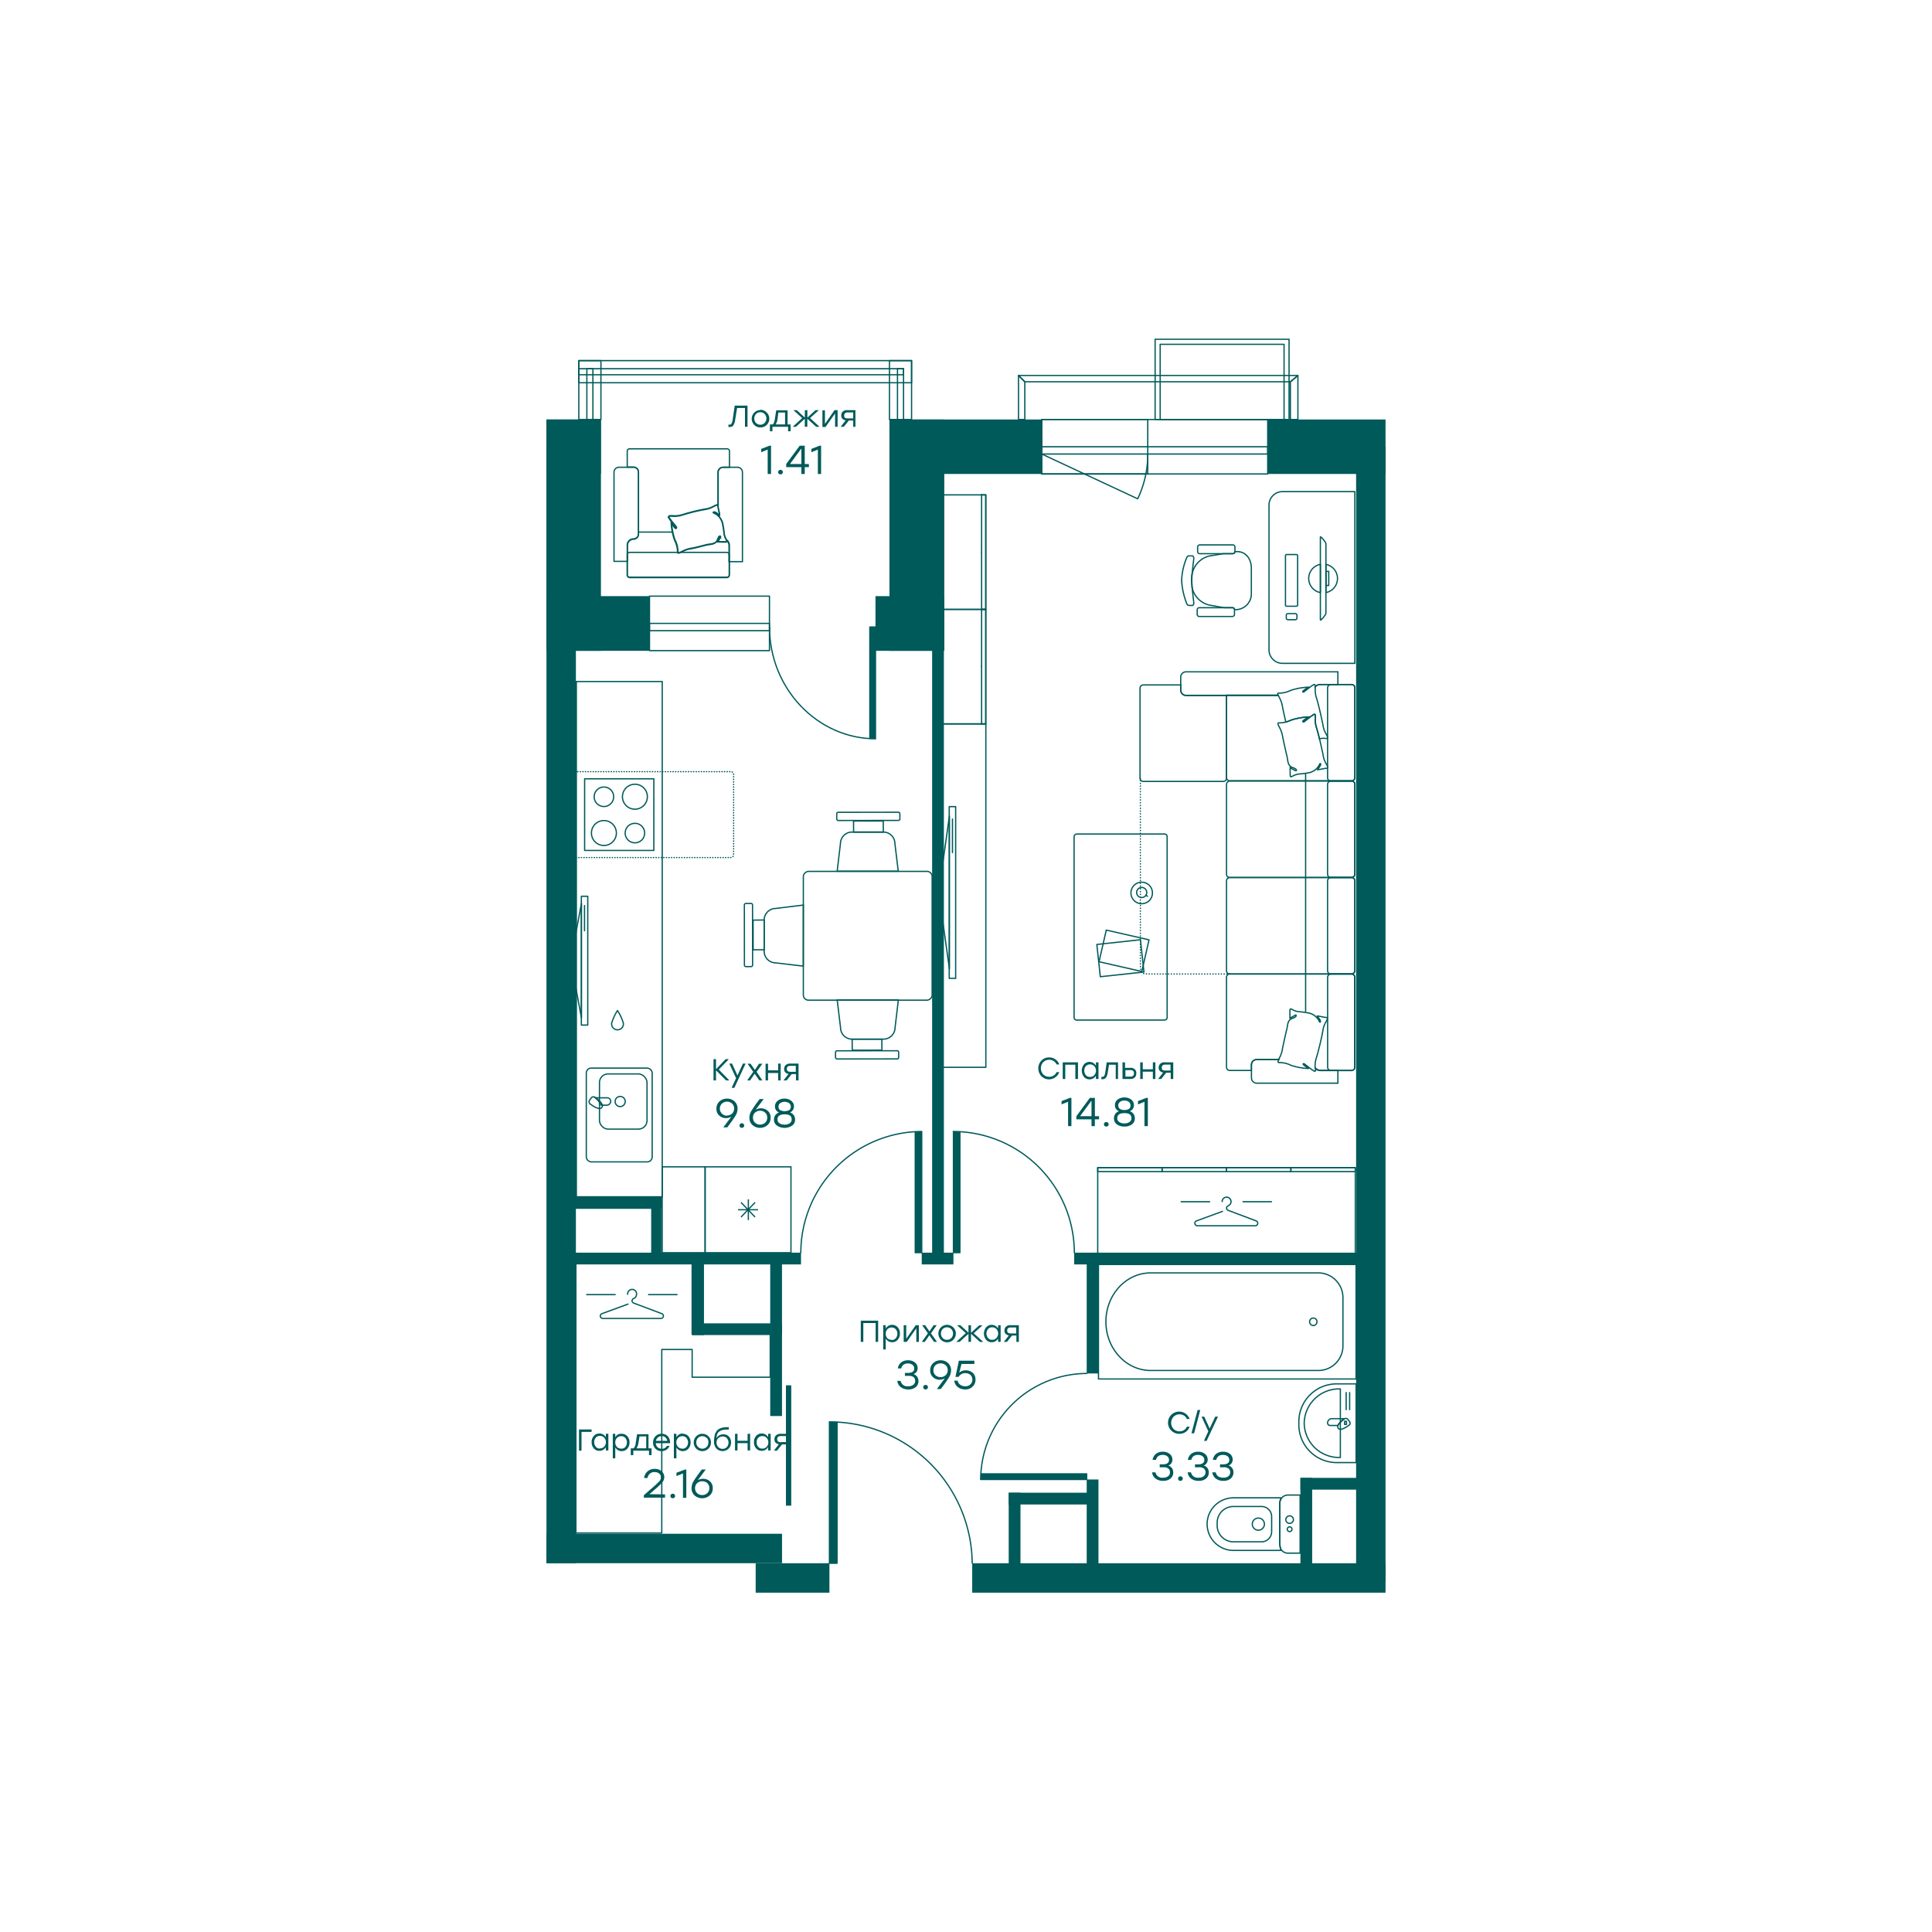 <svg id="Flats" xmlns="http://www.w3.org/2000/svg" viewBox="0 0 382.68 382.68"><defs><style>.cls-1,.cls-10,.cls-11,.cls-12,.cls-3,.cls-6,.cls-7,.cls-8,.cls-9{fill:none;}.cls-1,.cls-10,.cls-11,.cls-12,.cls-2,.cls-3,.cls-4,.cls-5,.cls-6,.cls-7,.cls-8,.cls-9{stroke:#005a5a;stroke-width:0.25px;}.cls-1,.cls-12,.cls-2,.cls-3,.cls-6,.cls-7{stroke-linecap:round;}.cls-1,.cls-2,.cls-3,.cls-4{stroke-linejoin:round;}.cls-13,.cls-2,.cls-4,.cls-5{fill:#005a5a;}.cls-11,.cls-3,.cls-9{fill-rule:evenodd;}.cls-12,.cls-5,.cls-6,.cls-7,.cls-8,.cls-9{stroke-miterlimit:10;}.cls-7{stroke-dasharray:0.05 0.5;}.cls-10,.cls-11{stroke-miterlimit:22.93;}.cls-12{stroke-dasharray:0.05 0.46;}</style></defs><title>q1_h0006_s3_f2+f3+f4+f5_n4</title><rect class="cls-1" x="228.8" y="67.2" width="26.53" height="15.89"/><rect class="cls-1" x="229.8" y="68.2" width="24.54" height="14.89"/><rect class="cls-1" x="114.65" y="71.43" width="65.91" height="4.38"/><rect class="cls-1" x="114.65" y="73.03" width="64.32" height="1.2"/><rect class="cls-1" x="176.18" y="71.43" width="4.38" height="11.66"/><rect class="cls-1" x="177.77" y="73.03" width="1.2" height="10.07"/><rect class="cls-1" x="114.65" y="71.43" width="4.38" height="11.66"/><rect class="cls-1" x="116.24" y="73.03" width="1.2" height="10.07"/><rect class="cls-1" x="128.65" y="118.08" width="23.76" height="10.79"/><rect class="cls-1" x="128.65" y="123.48" width="23.76" height="1.44"/><rect class="cls-1" x="206.35" y="83.09" width="44.75" height="10.79"/><rect class="cls-1" x="206.35" y="88.49" width="44.76" height="1.44"/><rect class="cls-1" x="206.35" y="83.09" width="20.99" height="10.79"/><rect class="cls-2" x="164.29" y="281.74" width="1.51" height="27.9"/><path class="cls-3" d="M192.57,309.64a28.27,28.27,0,0,0-28.28-28"/><rect class="cls-2" x="181.29" y="224.28" width="1.28" height="23.84"/><path class="cls-3" d="M158.62,248.12a24.06,24.06,0,0,1,23.95-24"/><rect class="cls-2" x="188.85" y="224.28" width="1.28" height="23.84"/><path class="cls-3" d="M212.8,248.12a24.06,24.06,0,0,0-24-24"/><rect class="cls-2" x="194.35" y="291.93" width="20.89" height="1.12"/><path class="cls-3" d="M215.25,272.05a21.09,21.09,0,0,0-21,21"/><rect class="cls-4" x="172.29" y="124.2" width="1.12" height="22.03"/><path class="cls-3" d="M152.42,124.2c0,12.22,9.53,22.13,21,22.13"/><polyline class="cls-1" points="255.59 75.62 257.08 74.37 257.08 83.09 255.59 83.09 255.59 75.62"/><polyline class="cls-1" points="201.74 74.37 201.74 83.09 202.99 83.09 202.99 75.62 201.74 74.37"/><polyline class="cls-1" points="257.08 74.37 201.74 74.37 202.99 75.62 255.59 75.62 257.08 74.37"/><rect class="cls-5" x="155.8" y="274.52" width="0.8" height="23.59"/><path class="cls-3" d="M227.35,89.93a20.61,20.61,0,0,1-2,8.87l-19-8.87"/><rect class="cls-1" x="217.58" y="250.46" width="51.02" height="22.68"/><path class="cls-3" d="M227.92,252.13h33.39A4.9,4.9,0,0,1,266,257.2v9.19a4.89,4.89,0,0,1-4.66,5.07H227.92c-4.88,0-8.87-4.35-8.87-9.66S223,252.13,227.92,252.13Z"/><path class="cls-3" d="M260.13,262.56a.75.75,0,0,0,.73-.76.73.73,0,1,0-1.46,0A.75.75,0,0,0,260.13,262.56Z"/><path class="cls-3" d="M257.52,296.13v11.51H255.1a1.6,1.6,0,0,1-1.6-1.6v-8.3a1.61,1.61,0,0,1,1.6-1.61Z"/><path class="cls-3" d="M253.72,296.68l-.23.87v8.32l.23,1.23h-9.41a5.23,5.23,0,0,1-5.21-5.21h0a5.22,5.22,0,0,1,5.21-5.21Z"/><path class="cls-3" d="M251.88,300.39v3a2,2,0,0,1-2,2h-5.58a3.22,3.22,0,0,1-3.21-3.2v-.58a3.22,3.22,0,0,1,3.21-3.21h5.58A2,2,0,0,1,251.88,300.39Z"/><path class="cls-3" d="M250.45,301.89a1.2,1.2,0,1,1-1.2-1.2A1.2,1.2,0,0,1,250.45,301.89Z"/><path class="cls-3" d="M256.19,301a.75.75,0,1,1-.75-.75A.74.74,0,0,1,256.19,301Z"/><path class="cls-3" d="M255.91,302.89a.47.47,0,1,1-.47-.46A.47.47,0,0,1,255.91,302.89Z"/><path class="cls-3" d="M268.61,274.11V289.7h-3.84a7.5,7.5,0,0,1-7.5-7.46v-.68a7.49,7.49,0,0,1,7.5-7.45Z"/><path class="cls-3" d="M265.49,275.11v13.58h-.21a6.89,6.89,0,0,1-6.95-6.79h0a6.9,6.9,0,0,1,6.95-6.79Z"/><line class="cls-1" x1="267.33" y1="275.83" x2="267.33" y2="279.21"/><line class="cls-1" x1="266.64" y1="275.83" x2="266.64" y2="279.21"/><path class="cls-3" d="M266.28,281a4,4,0,0,0-1.29,1.35h-1.54a.5.5,0,0,1-.49-.5h0a.86.86,0,0,1,.85-.85Z"/><path class="cls-3" d="M267,281.17l.31.41a.49.49,0,0,1-.05.68c-.4.28-1.73,1.26-2.19.64h0c-.47-.63.88-1.59,1.27-1.88A.49.49,0,0,1,267,281.17Z"/><rect class="cls-1" x="266.33" y="281.52" width="0.37" height="0.62"/><line class="cls-6" x1="243.58" y1="192.92" x2="243.55" y2="192.92"/><path class="cls-7" d="M243.05,192.92H228.2c-2.32,0-2.32,0-2.32-2.29v-36.2"/><line class="cls-6" x1="225.88" y1="154.18" x2="225.88" y2="154.16"/><rect class="cls-8" x="246.09" y="151.54" width="19.11" height="25.42" rx="0.64" transform="translate(91.4 419.9) rotate(-90)"/><rect class="cls-8" x="256.1" y="161.55" width="19.11" height="5.4" rx="0.64" transform="translate(101.41 429.91) rotate(-90)"/><line class="cls-8" x1="258.61" y1="173.81" x2="258.61" y2="154.69"/><path class="cls-8" d="M242.94,154.16V137.73H235a1.07,1.07,0,0,1-1.13-1v-1.06h-7.42a.64.64,0,0,0-.64.64v17.83a.64.64,0,0,0,.64.64H242.3A.64.64,0,0,0,242.94,154.16Z"/><path class="cls-8" d="M268.36,154.05V136.22a.64.64,0,0,0-.64-.64h-6.2a1.35,1.35,0,0,0-1,.44,2.68,2.68,0,0,1,0,.4,5,5,0,0,0,.26,1.88c.39,1.27,1,3.95,1.26,5.27a4.76,4.76,0,0,0,.61,1.79,2.73,2.73,0,0,1,.28.6c.08.22,0,.36-.23.32a3.36,3.36,0,0,0-1.35.06c-.2-.81-.41-1.59-.57-2.12a5,5,0,0,1-.26-1.88,3.66,3.66,0,0,0,0-.66c0-.17-.13-.25-.31-.14s-.38.23-.56.37c-.34.25-.65.52-1,.77l-.32.26c-.21.14-.55,0,.22-.49.07,0,.45-.33.56-.42a12.4,12.4,0,0,0-3.43.63c-.33.13-.66.26-1,.36-.22-1-.51-2.31-.63-2.89a5.53,5.53,0,0,0-.66-2,3.49,3.49,0,0,1-.2-.44H242.94v16.32a.63.63,0,0,0,.64.64h24.14A.64.64,0,0,0,268.36,154.05Z"/><path class="cls-8" d="M253.1,137.59c-.07-.22,0-.32.21-.3a5.12,5.12,0,0,0,2.34-.54,12.4,12.4,0,0,1,3.43-.63c-.11.09-.49.38-.56.42-.77.51-.43.63-.22.49l.32-.26c.34-.25.65-.52,1-.77.18-.14.37-.25.56-.37s.29,0,.31.14a2.28,2.28,0,0,1,0,.26,1.35,1.35,0,0,1,1-.44H265v-2.52H235a1.07,1.07,0,0,0-1.13,1v2.7a1.07,1.07,0,0,0,1.13,1h18.14Z"/><rect class="cls-8" x="256.1" y="142.44" width="19.11" height="5.4" rx="0.64" transform="translate(120.52 410.8) rotate(-90)"/><line class="cls-8" x1="258.61" y1="154.69" x2="258.61" y2="153.14"/><rect class="cls-8" x="256.1" y="199.78" width="19.11" height="5.4" rx="0.64" transform="translate(63.19 468.13) rotate(-90)"/><path class="cls-8" d="M249,209.88h4.26c0-.08.07-.17.12-.25a5.58,5.58,0,0,0,.66-2c.16-.79.64-3,.84-3.75s.1-1.53.76-2c.19-.14.55-.22.86-.4s.33-.57,0-.37-.65.37-1,.54c0-.43,0-.92,0-1.4s.1-.49.5-.27a3.38,3.38,0,0,0,1.48.43,11,11,0,0,1,1.39.19,3,3,0,0,1,2.46,1.72c.1.28.28.13.19-.16s-.49-.68-.59-.91c.41,0,1.34.28,1.74.28.24,0,.31.09.23.32a2.88,2.88,0,0,1-.28.59,4.81,4.81,0,0,0-.61,1.8c-.22,1.31-.87,4-1.26,5.26a5,5,0,0,0-.26,1.88,1.94,1.94,0,0,1,0,.24,1.41,1.41,0,0,0,1,.43h6.2a.64.64,0,0,0,.64-.64V193.56a.64.64,0,0,0-.64-.64H243.58a.64.64,0,0,0-.64.64v17.83a.64.64,0,0,0,.64.64h4.29v-1.17A1.06,1.06,0,0,1,249,209.88Z"/><line class="cls-8" x1="258.61" y1="200.44" x2="258.61" y2="192.92"/><path class="cls-8" d="M265,212h-3.43a1.41,1.41,0,0,1-1-.43,3,3,0,0,1,0,.42c0,.18-.13.25-.31.14a6.65,6.65,0,0,1-.56-.36c-.34-.25-.65-.52-1-.77l-.32-.26c-.21-.15-.55,0,.22.48l.56.42a12.4,12.4,0,0,1-3.43-.62,5.13,5.13,0,0,0-2.34-.55c-.22,0-.28-.08-.21-.3s.1-.21.15-.32H249a1.06,1.06,0,0,0-1.12,1v2.7a1.06,1.06,0,0,0,1.12,1h16Z"/><rect class="cls-8" x="246.09" y="170.65" width="19.11" height="25.42" rx="0.64" transform="translate(72.29 439.01) rotate(-90)"/><rect class="cls-8" x="256.1" y="180.66" width="19.11" height="5.4" rx="0.64" transform="translate(82.3 449.02) rotate(-90)"/><line class="cls-8" x1="258.61" y1="192.92" x2="258.61" y2="173.81"/><path class="cls-8" d="M255.54,152.08c.31.18.73.39,1,.54s.4-.15,0-.37-.67-.25-.86-.39c-.66-.51-.57-1.28-.76-2.05s-.68-3-.84-3.75a5.6,5.6,0,0,0-.66-2,3.83,3.83,0,0,1-.27-.58c-.07-.22,0-.32.21-.3a5.12,5.12,0,0,0,2.34-.54,12.4,12.4,0,0,1,3.43-.63c-.11.09-.49.38-.56.42-.77.51-.43.63-.22.49l.32-.26c.34-.25.65-.52,1-.77.18-.14.37-.25.56-.37s.29,0,.31.14a3.66,3.66,0,0,1,0,.66,5,5,0,0,0,.26,1.88c.39,1.27,1,4,1.26,5.27a4.76,4.76,0,0,0,.61,1.79,2.73,2.73,0,0,1,.28.6c.08.22,0,.32-.23.32-.4,0-1.33.28-1.74.27a9.3,9.3,0,0,0,.59-.9c.09-.29-.09-.45-.19-.16a3,3,0,0,1-2.46,1.72,13.22,13.22,0,0,1-1.39.18,3.67,3.67,0,0,0-1.48.43c-.4.23-.49.18-.5-.26S255.54,152.52,255.54,152.08Z"/><rect class="cls-1" x="203.53" y="174.41" width="36.85" height="18.43" rx="0.48" transform="translate(405.59 -38.33) rotate(90)"/><rect class="cls-1" x="219.43" y="183.99" width="6.43" height="8.69" transform="translate(-10.49 363.51) rotate(-77.15)"/><rect class="cls-1" x="218.72" y="185.47" width="6.43" height="8.69" transform="translate(57.1 430.88) rotate(-96.18)"/><path class="cls-3" d="M226.14,179a2.13,2.13,0,1,1,2.13-2.13A2.12,2.12,0,0,1,226.14,179Z"/><path class="cls-3" d="M226.14,177.78a1,1,0,1,1,1-1A1,1,0,0,1,226.14,177.78Z"/><line class="cls-1" x1="226.99" y1="177.33" x2="227.29" y2="177.53"/><path class="cls-8" d="M124.71,114.33H144a.48.48,0,0,0,.47-.48V108a1.22,1.22,0,0,0-.47-1c.08.22,0,.28-.37.29-.5,0-1,0-1.43,0,.13-.24.29-.53.43-.76a1,1,0,0,1-.22-.23s0,0,0,0c-.17.31-.25.66-.39.85-.51.64-1.3.54-2.08.73s-2,.52-2.77.67a5.83,5.83,0,0,0-2,.63,2.48,2.48,0,0,1-.58.25c-.23.08-.33,0-.31-.2a4.88,4.88,0,0,0-.58-2.3,12.08,12.08,0,0,1-.67-3.38l.44.56c.52.76.64.43.49.22s-.18-.21-.26-.32c-.26-.33-.54-.64-.8-1s-.26-.37-.38-.56,0-.28.14-.3a3,3,0,0,1,.67,0,5.13,5.13,0,0,0,1.91-.24,37.84,37.84,0,0,1,4.32-1.07,4.92,4.92,0,0,0,1.83-.59,2.66,2.66,0,0,1,.6-.26.24.24,0,0,1,.27,0V93.55a1,1,0,0,1,1-1h1.23V89.37a.47.47,0,0,0-.47-.47H124.71a.47.47,0,0,0-.47.47v3.14h1.23a1,1,0,0,1,1,1v12.22a1,1,0,0,1-1,1,1.23,1.23,0,0,0-1.23,1.23v5.81A.48.48,0,0,0,124.71,114.33Z"/><path class="cls-8" d="M141.6,101.44c-.3-.08-.46.09-.16.19a3.08,3.08,0,0,1,.73.44v-.27A2.6,2.6,0,0,0,141.6,101.44Z"/><path class="cls-8" d="M142.17,107.35c.17-.3.39-.72.54-.94s-.16-.39-.38,0-.25.66-.39.85c-.51.64-1.3.54-2.08.73s-2,.52-2.77.67a5.83,5.83,0,0,0-2,.63,2.48,2.48,0,0,1-.58.25c-.23.08-.33,0-.31-.2a4.88,4.88,0,0,0-.58-2.3,12.08,12.08,0,0,1-.67-3.38l.44.56c.52.76.64.43.49.22s-.18-.21-.26-.32c-.26-.33-.54-.64-.8-1s-.26-.37-.38-.56,0-.28.14-.3a3,3,0,0,1,.67,0,5.13,5.13,0,0,0,1.91-.24,37.84,37.84,0,0,1,4.32-1.07,4.92,4.92,0,0,0,1.83-.59,2.66,2.66,0,0,1,.6-.26c.23-.08.33,0,.33.23,0,.39.3,1.3.29,1.71-.23-.1-.67-.52-.92-.6s-.46.09-.16.19a3,3,0,0,1,1.77,2.43,10.52,10.52,0,0,1,.2,1.37,3.29,3.29,0,0,0,.46,1.45c.23.4.18.49-.27.5S142.61,107.36,142.17,107.35Z"/><rect class="cls-8" x="124.24" y="109.41" width="20.2" height="5" rx="0.47"/><line class="cls-8" x1="126.51" y1="105.39" x2="133.16" y2="105.39"/><path class="cls-8" d="M125.47,106.81h0a1,1,0,0,0,1-1V93.55a1,1,0,0,0-1-1h-2.85a1,1,0,0,0-1,1v17.64h2.66V108A1.23,1.23,0,0,1,125.47,106.81Z"/><path class="cls-8" d="M142.23,100.33c0,.39.3,1.3.29,1.71a2.21,2.21,0,0,1-.35-.24v.27a3.36,3.36,0,0,1,1,2,10.52,10.52,0,0,1,.2,1.37,3.29,3.29,0,0,0,.46,1.45,1.25,1.25,0,0,1,.1.21,1.22,1.22,0,0,1,.47,1v3.15h2.66V93.55a1,1,0,0,0-1-1h-2.85a1,1,0,0,0-1,1v6.57A.37.37,0,0,1,142.23,100.33Z"/><path class="cls-1" d="M262.63,117.38a2.85,2.85,0,0,0,0-5.59Z"/><path class="cls-1" d="M261.54,111.78a2.85,2.85,0,0,0,0,5.6Z"/><path class="cls-1" d="M262.63,107.67V121.5c0,.27-1.1,1.57-1.1,1.29V106.37C261.53,106.09,262.63,107.39,262.63,107.67Z"/><rect class="cls-1" x="262.63" y="113.18" width="0.55" height="2.8" transform="translate(525.9 228.97) rotate(179.96)"/><rect class="cls-1" x="254.62" y="109.84" width="2.41" height="10.24" rx="0.21"/><rect class="cls-1" x="254.78" y="121.54" width="2.11" height="1.21" rx="0.3"/><path class="cls-3" d="M244.13,120.37h-1.69l-3-.54a4.59,4.59,0,0,1-3.27-3.24c0-.08,0-.17-.07-.25,0-.53-.07-1-.07-1.32s0-.78.07-1.3a2.12,2.12,0,0,1,.1-.36,4.59,4.59,0,0,1,3.29-3.22l2.86-.47h1.85a.38.38,0,0,0,.38-.37c2-.31,3.28,1.27,3.28,3.24l0,5a3.12,3.12,0,0,1-3.3,3.21h0A.4.4,0,0,0,244.13,120.37Z"/><rect class="cls-1" x="239.96" y="117.54" width="1.74" height="7.39" rx="0.39" transform="translate(362.06 -119.59) rotate(90)"/><rect class="cls-1" x="240.05" y="105.11" width="1.74" height="7.39" rx="0.39" transform="translate(349.72 -132.12) rotate(90)"/><path class="cls-1" d="M236.17,119.92c.18,0,.32-.25.29-.54-.13-1.07-.4-3.43-.4-4.36s.27-3.29.4-4.36c0-.29-.11-.55-.29-.55h-.7c-.17,0-.33.14-.42.38a12.73,12.73,0,0,0-1,4.53,14.86,14.86,0,0,0,1,4.5c.09.25.26.4.44.4Z"/><path class="cls-1" d="M251.35,97.37h14.34a2.66,2.66,0,0,1,2.66,2.66v28.69a2.66,2.66,0,0,1-2.66,2.66H251.35a0,0,0,0,1,0,0v-34A0,0,0,0,1,251.35,97.37Z" transform="translate(519.71 228.76) rotate(180)"/><polygon class="cls-3" points="268.45 231.28 268.45 248.29 263.14 248.29 222.74 248.29 217.43 248.29 217.43 231.28 222.74 231.28 263.14 231.28 268.45 231.28"/><polygon class="cls-3" points="268.45 231.28 268.45 232.06 267.12 232.06 257.02 232.06 255.69 232.06 255.69 231.28 257.02 231.28 267.12 231.28 268.45 231.28"/><polygon class="cls-3" points="242.94 231.28 242.94 232.06 244.26 232.06 254.36 232.06 255.69 232.06 255.69 231.28 254.36 231.28 244.26 231.28 242.94 231.28"/><polygon class="cls-3" points="230.18 231.28 230.18 232.06 231.51 232.06 241.61 232.06 242.94 232.06 242.94 231.28 241.61 231.28 231.51 231.28 230.18 231.28"/><polygon class="cls-3" points="217.43 231.28 217.43 232.06 218.75 232.06 228.85 232.06 230.18 232.06 230.18 231.28 228.85 231.28 218.75 231.28 217.43 231.28"/><path class="cls-3" d="M242.08,238a.88.88,0,1,1,1.24.81.58.58,0,0,0-.38.47.47.47,0,0,0,.28.43l.16.07,5.49,2.07a.5.5,0,0,1-.21.94H237.15a.5.5,0,0,1-.22-.94l5.21-1.91"/><line class="cls-1" x1="246.21" y1="238.03" x2="251.85" y2="238.03"/><line class="cls-1" x1="233.95" y1="238.03" x2="239.6" y2="238.03"/><path class="cls-3" d="M124.33,256.37a.88.88,0,1,1,1.75,0,.9.9,0,0,1-.51.81.58.58,0,0,0-.38.47.48.48,0,0,0,.28.43l.16.07,5.5,2.07a.49.49,0,0,1-.22.93H119.4a.49.49,0,0,1-.22-.93l5.21-1.91"/><line class="cls-1" x1="128.46" y1="256.43" x2="134.1" y2="256.43"/><line class="cls-1" x1="116.21" y1="256.43" x2="121.85" y2="256.43"/><polygon class="cls-8" points="149.17 182.25 149.18 188.13 151.37 188.12 151.36 182.23 149.17 182.25"/><rect class="cls-8" x="142" y="184.38" width="12.5" height="1.62" rx="0.27" transform="translate(-36.78 333.65) rotate(-90.06)"/><path class="cls-9" d="M159.12,179.27l-5.47.67a2.3,2.3,0,0,0-2.29,2.29v6.2a2.3,2.3,0,0,0,2.29,2.29l5.46.65Z"/><polygon class="cls-8" points="168.81 208.02 174.69 208.01 174.67 205.83 168.79 205.83 168.81 208.02"/><rect class="cls-8" x="165.5" y="208.13" width="12.5" height="1.62" rx="0.27" transform="translate(343.72 417.7) rotate(179.94)"/><polygon class="cls-8" points="174.94 162.62 169.06 162.62 169.08 164.81 174.96 164.81 174.94 162.62"/><rect class="cls-8" x="165.75" y="160.88" width="12.5" height="1.62" rx="0.27" transform="translate(-0.18 0.19) rotate(-0.06)"/><path class="cls-9" d="M165.83,198.08l.66,5.47a2.29,2.29,0,0,0,2.29,2.28H175a2.31,2.31,0,0,0,2.29-2.3l.65-5.45Z"/><path class="cls-9" d="M177.92,172.56l-.66-5.47a2.29,2.29,0,0,0-2.29-2.28h-6.21a2.3,2.3,0,0,0-2.29,2.29l-.65,5.46Z"/><rect class="cls-8" x="159.12" y="172.6" width="25.51" height="25.51" rx="1.02" transform="translate(-13.48 357.23) rotate(-90)"/><polygon class="cls-3" points="195.24 143.38 186.77 143.38 186.77 136.5 186.77 127.58 186.77 120.7 195.24 120.7 195.24 127.58 195.24 136.5 195.24 143.38"/><polygon class="cls-3" points="195.27 143.38 194.43 143.38 194.43 136.5 194.43 127.58 194.43 120.7 195.27 120.7 195.27 127.58 195.27 143.38 195.27 136.5 195.27 143.38"/><path class="cls-3" d="M194.43,143.38h0Z"/><path class="cls-3" d="M194.43,143.38h0Z"/><path class="cls-3" d="M194.43,132h0Z"/><path class="cls-3" d="M194.43,120.7h0Z"/><polygon class="cls-3" points="195.24 98.02 186.77 98.02 186.77 104.9 186.77 113.81 186.77 120.7 195.24 120.7 195.24 113.81 195.24 104.9 195.24 98.02"/><polygon class="cls-3" points="195.27 98.02 194.43 98.02 194.43 104.9 194.43 113.81 194.43 120.7 195.27 120.7 195.27 113.81 195.27 98.02 195.27 104.9 195.27 98.02"/><path class="cls-3" d="M194.43,98h0Z"/><path class="cls-3" d="M194.43,98h0Z"/><path class="cls-3" d="M194.43,109.36h0Z"/><path class="cls-3" d="M194.43,120.7h0Z"/><rect class="cls-1" x="188.02" y="159.77" width="1.27" height="34.02"/><polygon class="cls-3" points="186.77 182.7 186.77 170.76 188.05 161.64 188.05 191.91 186.77 182.7"/><line class="cls-1" x1="188.66" y1="168.88" x2="188.66" y2="162.23"/><rect class="cls-1" x="115.15" y="177.53" width="1.27" height="25.51"/><polygon class="cls-3" points="113.89 194.72 113.89 185.77 115.17 178.93 115.17 201.63 113.89 194.72"/><line class="cls-1" x1="115.78" y1="184.36" x2="115.78" y2="179.37"/><rect class="cls-1" x="186.77" y="143.38" width="8.5" height="68.03" transform="translate(382.04 354.79) rotate(180)"/><polygon class="cls-3" points="137.1 264.29 137.1 250.29 114.07 250.29 114.07 267.3 114.07 303.65 131.08 303.65 131.08 267.3 137.1 267.3 137.1 272.79 152.56 272.79 152.56 264.29 137.1 264.29"/><rect class="cls-10" x="114.16" y="135" width="17.01" height="102.05"/><rect class="cls-10" x="116.13" y="211.56" width="13.05" height="18.58" rx="0.98"/><rect class="cls-10" x="118.74" y="212.72" width="9.42" height="10.93" rx="1.7"/><path class="cls-11" d="M117.47,213.47v0Z"/><path class="cls-11" d="M127.55,224.69v0Z"/><path class="cls-11" d="M126.38,224.69v0Z"/><path class="cls-11" d="M125.21,224.69v0Z"/><path class="cls-11" d="M124,224.69v0Z"/><path class="cls-11" d="M121.69,224.69v0Z"/><path class="cls-11" d="M122.86,224.69v0Z"/><path class="cls-11" d="M120.52,224.69v0Z"/><path class="cls-11" d="M119.35,224.69v0Z"/><path class="cls-11" d="M121.84,218.18a1,1,0,1,0,1-1A1,1,0,0,0,121.84,218.18Z"/><path class="cls-11" d="M117.9,217.45a4.39,4.39,0,0,1,1.19,1.46h1.09a.8.8,0,0,0,.79-.73.7.7,0,0,0-.79-.73Z"/><path class="cls-11" d="M117.13,217.46l-.33.45a.52.52,0,0,0,.06.73c.42.31,1.87,1.37,2.36.7s-1-1.73-1.37-2A.53.53,0,0,0,117.13,217.46Z"/><rect class="cls-10" x="139.67" y="231.12" width="17" height="17.01"/><polygon class="cls-11" points="149.56 238.17 148.23 239.56 148.23 237.57 148.23 239.56 148.17 239.62 148.23 239.62 148.23 239.56 148.23 239.62 150.16 239.62 148.23 239.62 148.23 239.68 148.17 239.62 146.78 241.07 148.17 239.62 148.17 239.62 148.17 239.62 148.17 239.62 148.17 239.62 146.18 239.62 148.17 239.62 146.78 238.17 148.17 239.62 148.17 239.62 148.17 239.62 148.23 239.68 148.23 241.67 148.23 239.68 149.56 241.07 148.23 239.68 148.23 239.62 148.17 239.62 148.23 239.56 149.56 238.17"/><rect class="cls-1" x="115.8" y="154.26" width="13.71" height="14.19"/><path class="cls-3" d="M121.55,157.81a1.93,1.93,0,1,1-1.93-1.92A1.93,1.93,0,0,1,121.55,157.81Z"/><path class="cls-3" d="M128.23,157.81a2.47,2.47,0,1,1-2.46-2.47A2.47,2.47,0,0,1,128.23,157.81Z"/><path class="cls-3" d="M122.09,165a2.47,2.47,0,1,1-2.47-2.47A2.48,2.48,0,0,1,122.09,165Z"/><path class="cls-3" d="M127.69,165a1.93,1.93,0,1,1-1.92-1.92A1.93,1.93,0,0,1,127.69,165Z"/><line class="cls-6" x1="114.16" y1="169.86" x2="114.18" y2="169.86"/><path class="cls-12" d="M114.64,169.86h30.11a.56.56,0,0,0,.56-.56V153.41a.56.56,0,0,0-.56-.56H114.41"/><line class="cls-6" x1="114.18" y1="152.85" x2="114.16" y2="152.85"/><path class="cls-1" d="M121.15,202.7a1.17,1.17,0,1,0,2.33,0,9.55,9.55,0,0,0-1.17-2.54A9.59,9.59,0,0,0,121.15,202.7Z"/><rect class="cls-10" x="131.16" y="231.12" width="8.5" height="17.01"/><rect class="cls-13" x="251.11" y="83.09" width="23.33" height="10.79"/><rect class="cls-13" x="176.18" y="83.09" width="30.17" height="10.79"/><rect class="cls-13" x="176.18" y="83.09" width="10.85" height="45.82"/><rect class="cls-13" x="173.41" y="118.08" width="13.62" height="10.83"/><rect class="cls-13" x="108.24" y="118.08" width="20.41" height="10.83"/><rect class="cls-13" x="108.24" y="83.09" width="10.79" height="45.82"/><rect class="cls-13" x="108.24" y="83.09" width="10.79" height="10.79"/><rect class="cls-13" x="192.57" y="309.64" width="81.87" height="5.83"/><rect class="cls-13" x="149.68" y="309.64" width="14.61" height="5.83"/><rect class="cls-13" x="108.24" y="303.8" width="46.66" height="5.83"/><rect class="cls-13" x="108.24" y="88.69" width="5.83" height="220.95"/><rect class="cls-13" x="111.11" y="248.12" width="47.55" height="2.33"/><rect class="cls-13" x="128.98" y="237.11" width="2.03" height="11.68"/><rect class="cls-13" x="111.53" y="237.11" width="19.48" height="2.33"/><rect class="cls-13" x="152.56" y="249.62" width="2.33" height="30.86"/><rect class="cls-13" x="137.11" y="262.12" width="17.79" height="2.27"/><rect class="cls-13" x="137.11" y="249.29" width="2.33" height="15.16"/><rect class="cls-13" x="182.57" y="248.12" width="6.28" height="2.33"/><rect class="cls-13" x="184.63" y="89.69" width="2.33" height="159.6"/><rect class="cls-13" x="212.76" y="248.12" width="60.29" height="2.33"/><rect class="cls-13" x="215.25" y="249.62" width="2.33" height="22.43"/><rect class="cls-13" x="215.25" y="293.05" width="2.33" height="19.56"/><rect class="cls-13" x="199.8" y="295.67" width="16.62" height="2.33"/><rect class="cls-13" x="199.8" y="295.67" width="2.33" height="16.89"/><rect class="cls-13" x="268.61" y="88.48" width="5.83" height="224.72"/><rect class="cls-13" x="257.58" y="292.73" width="13.3" height="2.33"/><rect class="cls-13" x="257.58" y="292.73" width="2.33" height="19.83"/><path class="cls-13" d="M144,217.61a2.11,2.11,0,0,1,1.49.55,1.88,1.88,0,0,1,.6,1.47,2.67,2.67,0,0,1-.39,1.34q-.39.66-1.56,2.22l-.09.11h-.78l1.6-2.13a2.1,2.1,0,0,1-1.05.3,2,2,0,0,1-1.35-.5,1.71,1.71,0,0,1-.56-1.36,1.88,1.88,0,0,1,.6-1.45A2.16,2.16,0,0,1,144,217.61Zm0,3.34a1.45,1.45,0,0,0,1-.37,1.4,1.4,0,0,0,0-2,1.49,1.49,0,0,0-1-.37,1.44,1.44,0,0,0-1,.38,1.4,1.4,0,0,0,0,2A1.48,1.48,0,0,0,144,221Z"/><path class="cls-13" d="M146.61,222.62a.48.48,0,0,1,.66,0,.42.42,0,0,1,.13.32.41.41,0,0,1-.13.32.48.48,0,0,1-.66,0,.41.41,0,0,1-.13-.32A.42.42,0,0,1,146.61,222.62Z"/><path class="cls-13" d="M150.73,219.53a2,2,0,0,1,1.35.5,1.73,1.73,0,0,1,.56,1.37,1.87,1.87,0,0,1-.6,1.44,2.29,2.29,0,0,1-3,0,1.88,1.88,0,0,1-.6-1.47,2.61,2.61,0,0,1,.39-1.33,26.8,26.8,0,0,1,1.56-2.23l.09-.11h.78l-1.6,2.13A2.1,2.1,0,0,1,150.73,219.53Zm-.18,3.23a1.45,1.45,0,0,0,1-.38,1.25,1.25,0,0,0,.41-1,1.22,1.22,0,0,0-.41-1,1.43,1.43,0,0,0-1-.37,1.48,1.48,0,0,0-1,.37,1.26,1.26,0,0,0-.4,1,1.27,1.27,0,0,0,.41,1A1.42,1.42,0,0,0,150.55,222.76Z"/><path class="cls-13" d="M156.48,220.35a1.43,1.43,0,0,1,1,1.42,1.38,1.38,0,0,1-.58,1.18,2.71,2.71,0,0,1-3,0,1.37,1.37,0,0,1-.59-1.18,1.52,1.52,0,0,1,.26-.88,1.49,1.49,0,0,1,.75-.54,1.24,1.24,0,0,1-.61-.46,1.41,1.41,0,0,1,.33-1.85,2,2,0,0,1,1.34-.43,2.07,2.07,0,0,1,1.34.43,1.34,1.34,0,0,1,.54,1.11,1.26,1.26,0,0,1-.22.74A1.22,1.22,0,0,1,156.48,220.35Zm-1.06,2.41a1.72,1.72,0,0,0,1-.27.9.9,0,0,0,.39-.77c0-.69-.47-1-1.4-1s-1.41.35-1.41,1a.9.9,0,0,0,.39.77A1.76,1.76,0,0,0,155.42,222.76Zm.88-4.26a1.62,1.62,0,0,0-1.76,0,.89.89,0,0,0-.34.72.79.79,0,0,0,.3.65,2,2,0,0,0,1.84,0,.79.79,0,0,0,.3-.65A.89.89,0,0,0,156.3,218.5Z"/><path class="cls-13" d="M180.93,272.17a1.39,1.39,0,0,1,.73.51,1.5,1.5,0,0,1,.26.88,1.45,1.45,0,0,1-.55,1.2,2.22,2.22,0,0,1-1.45.45,2.43,2.43,0,0,1-1.47-.43,1.8,1.8,0,0,1-.72-1.26h.67a1.33,1.33,0,0,0,1.51,1.06,1.53,1.53,0,0,0,1-.29.94.94,0,0,0,.36-.78.92.92,0,0,0-.3-.72,1.4,1.4,0,0,0-.95-.27h-.78v-.58h.59c.84,0,1.25-.29,1.25-.86a.89.89,0,0,0-.34-.74,1.38,1.38,0,0,0-.9-.27,1.43,1.43,0,0,0-.86.23,1.24,1.24,0,0,0-.47.75h-.67a1.86,1.86,0,0,1,.69-1.22,2.2,2.2,0,0,1,1.33-.39,2.11,2.11,0,0,1,1.36.43,1.39,1.39,0,0,1,.54,1.13,1.27,1.27,0,0,1-.21.72A1.2,1.2,0,0,1,180.93,272.17Z"/><path class="cls-13" d="M183,274.44a.48.48,0,0,1,.33-.12.49.49,0,0,1,.34.12.48.48,0,0,1,.13.32.44.44,0,0,1-.13.32.45.45,0,0,1-.34.13.44.44,0,0,1-.33-.13.41.41,0,0,1-.13-.32A.44.44,0,0,1,183,274.44Z"/><path class="cls-13" d="M186.3,269.44a2.13,2.13,0,0,1,1.48.54,1.88,1.88,0,0,1,.6,1.47,2.67,2.67,0,0,1-.39,1.34,25.48,25.48,0,0,1-1.56,2.22c0,.05-.06.09-.09.12h-.77l1.59-2.13a2.19,2.19,0,0,1-1,.29,1.91,1.91,0,0,1-1.35-.5,1.74,1.74,0,0,1-.56-1.36,1.87,1.87,0,0,1,.6-1.44A2.12,2.12,0,0,1,186.3,269.44Zm0,3.33a1.45,1.45,0,0,0,1-.37,1.39,1.39,0,0,0,0-2,1.58,1.58,0,0,0-2,0,1.3,1.3,0,0,0-.41,1,1.25,1.25,0,0,0,.41,1A1.45,1.45,0,0,0,186.29,272.77Z"/><path class="cls-13" d="M191.32,271.43a2,2,0,0,1,1.36.5,1.75,1.75,0,0,1,.54,1.34,1.81,1.81,0,0,1-.58,1.39,2,2,0,0,1-1.46.55,2.33,2.33,0,0,1-1.44-.45,1.88,1.88,0,0,1-.73-1.29h.67a1.31,1.31,0,0,0,.53.82,1.64,1.64,0,0,0,1,.29,1.34,1.34,0,0,0,1-.37,1.28,1.28,0,0,0,.39-.94,1.24,1.24,0,0,0-.38-.93,1.42,1.42,0,0,0-1-.35,1.43,1.43,0,0,0-1.33.73h-.64l.68-3.2H193v.64h-2.55L190,271.9A1.84,1.84,0,0,1,191.32,271.43Z"/><path class="cls-13" d="M152.42,88.28h.3v5.6h-.66V89.05l-1.29.52v-.65Z"/><path class="cls-13" d="M154.26,93.2a.45.45,0,0,1,.34-.13.44.44,0,0,1,.33.13.41.41,0,0,1,.13.32.44.44,0,0,1-.13.32.48.48,0,0,1-.33.12.49.49,0,0,1-.34-.12.48.48,0,0,1-.13-.32A.44.44,0,0,1,154.26,93.2Z"/><path class="cls-13" d="M160.22,91.91v.62h-.82v1.35h-.67V92.53h-3v-.62l2.67-3.63h1v3.63Zm-3.75,0h2.26v-3h-.06Z"/><path class="cls-13" d="M162.33,88.28h.31v5.6H162V89.05l-1.29.52v-.65Z"/><path class="cls-13" d="M211.92,217.46h.3v5.6h-.66v-4.83l-1.29.52v-.65Z"/><path class="cls-13" d="M217.69,221.09v.62h-.83v1.35h-.66v-1.35h-3v-.62l2.67-3.63h1v3.63Zm-3.76,0h2.27v-3h-.07Z"/><path class="cls-13" d="M218.79,222.38a.45.45,0,0,1,.34-.13.44.44,0,0,1,.33.13.41.41,0,0,1,.13.32.44.44,0,0,1-.13.32.48.48,0,0,1-.33.12.49.49,0,0,1-.34-.12.48.48,0,0,1-.13-.32A.44.44,0,0,1,218.79,222.38Z"/><path class="cls-13" d="M223.77,220.1a1.49,1.49,0,0,1,.75.54,1.55,1.55,0,0,1,.26.89,1.4,1.4,0,0,1-.58,1.18,2.4,2.4,0,0,1-1.48.43,2.46,2.46,0,0,1-1.49-.43,1.4,1.4,0,0,1-.58-1.18,1.48,1.48,0,0,1,.26-.89,1.47,1.47,0,0,1,.74-.54,1.16,1.16,0,0,1-.6-.46,1.31,1.31,0,0,1-.21-.74,1.38,1.38,0,0,1,.53-1.11,2.36,2.36,0,0,1,2.69,0,1.36,1.36,0,0,1,.54,1.11,1.24,1.24,0,0,1-.22.74A1.15,1.15,0,0,1,223.77,220.1Zm-1.05,2.42a1.68,1.68,0,0,0,1-.28.87.87,0,0,0,.39-.76c0-.69-.47-1-1.4-1s-1.41.35-1.41,1a.87.87,0,0,0,.39.76A1.69,1.69,0,0,0,222.72,222.52Zm.88-4.26a1.38,1.38,0,0,0-.88-.27,1.36,1.36,0,0,0-.88.27.84.84,0,0,0-.34.72.77.77,0,0,0,.3.64,1.45,1.45,0,0,0,.92.24,1.47,1.47,0,0,0,.92-.24.77.77,0,0,0,.29-.64A.86.86,0,0,0,223.6,218.26Z"/><path class="cls-13" d="M227.05,217.46h.31v5.6h-.67v-4.83l-1.28.52v-.65Z"/><path class="cls-13" d="M131.73,296v.64h-4.2v-.48l1.63-1.42a17.8,17.8,0,0,0,1.44-1.34,1.16,1.16,0,0,0,.32-.77,1,1,0,0,0-.35-.76,1.39,1.39,0,0,0-.92-.29,1.31,1.31,0,0,0-.92.31,1.49,1.49,0,0,0-.48.87h-.67a2,2,0,0,1,.69-1.32,2.08,2.08,0,0,1,1.42-.49,2,2,0,0,1,1.37.47,1.53,1.53,0,0,1,.52,1.18,1.61,1.61,0,0,1-.38,1,13.82,13.82,0,0,1-1.5,1.43l-1.07.93Z"/><path class="cls-13" d="M132.92,296a.44.44,0,0,1,.33-.13.45.45,0,0,1,.34.13.44.44,0,0,1,.13.32.48.48,0,0,1-.13.32.49.49,0,0,1-.34.12.48.48,0,0,1-.33-.12.44.44,0,0,1-.13-.32A.41.41,0,0,1,132.92,296Z"/><path class="cls-13" d="M135.64,291.08h.3v5.6h-.66v-4.83l-1.29.52v-.65Z"/><path class="cls-13" d="M139.27,292.91a2,2,0,0,1,1.35.5,1.74,1.74,0,0,1,.56,1.36,1.84,1.84,0,0,1-.6,1.44,2.31,2.31,0,0,1-3,0,1.91,1.91,0,0,1-.6-1.47,2.67,2.67,0,0,1,.39-1.34c.26-.44.78-1.19,1.56-2.22l.09-.11h.77l-1.59,2.13A2.1,2.1,0,0,1,139.27,292.91Zm-.18,3.22a1.44,1.44,0,0,0,1-.37,1.29,1.29,0,0,0,.41-1,1.27,1.27,0,0,0-.41-1,1.48,1.48,0,0,0-1-.36,1.41,1.41,0,0,0-1,.37,1.4,1.4,0,0,0,0,2A1.44,1.44,0,0,0,139.09,296.13Z"/><path class="cls-13" d="M231.4,290.28a1.43,1.43,0,0,1,.73.51,1.47,1.47,0,0,1,.26.87,1.5,1.5,0,0,1-.55,1.21,2.22,2.22,0,0,1-1.45.45,2.43,2.43,0,0,1-1.47-.43,1.8,1.8,0,0,1-.72-1.26h.67a1.33,1.33,0,0,0,1.51,1.06,1.53,1.53,0,0,0,1-.29.94.94,0,0,0,.36-.78.92.92,0,0,0-.3-.72,1.4,1.4,0,0,0-.95-.27h-.78v-.58h.59c.83,0,1.25-.29,1.25-.87a.88.88,0,0,0-.34-.73,1.38,1.38,0,0,0-.9-.27,1.5,1.5,0,0,0-.86.22,1.25,1.25,0,0,0-.47.76h-.68a1.91,1.91,0,0,1,.7-1.22,2.2,2.2,0,0,1,1.33-.39,2.08,2.08,0,0,1,1.35.43,1.38,1.38,0,0,1,.54,1.12,1.18,1.18,0,0,1-.8,1.18Z"/><path class="cls-13" d="M233.48,292.55a.49.49,0,0,1,.33-.13.45.45,0,0,1,.33.13.43.43,0,0,1,.14.32.46.46,0,0,1-.47.45.44.44,0,0,1-.33-.13.41.41,0,0,1-.13-.32A.42.42,0,0,1,233.48,292.55Z"/><path class="cls-13" d="M238.44,290.28a1.43,1.43,0,0,1,.73.51,1.47,1.47,0,0,1,.26.87,1.5,1.5,0,0,1-.55,1.21,2.22,2.22,0,0,1-1.45.45,2.43,2.43,0,0,1-1.47-.43,1.8,1.8,0,0,1-.72-1.26h.67a1.33,1.33,0,0,0,1.51,1.06,1.53,1.53,0,0,0,1-.29.94.94,0,0,0,.36-.78.92.92,0,0,0-.3-.72,1.4,1.4,0,0,0-1-.27h-.78v-.58h.59c.83,0,1.25-.29,1.25-.87a.88.88,0,0,0-.34-.73,1.38,1.38,0,0,0-.9-.27,1.5,1.5,0,0,0-.86.22,1.25,1.25,0,0,0-.47.76h-.68a1.91,1.91,0,0,1,.7-1.22,2.2,2.2,0,0,1,1.33-.39,2.08,2.08,0,0,1,1.35.43,1.38,1.38,0,0,1,.54,1.12,1.18,1.18,0,0,1-.8,1.18Z"/><path class="cls-13" d="M243.33,290.28a1.42,1.42,0,0,1,.74.51,1.62,1.62,0,0,1-.3,2.08,2.21,2.21,0,0,1-1.45.45,2.42,2.42,0,0,1-1.46-.43,1.78,1.78,0,0,1-.73-1.26h.68c.15.71.65,1.06,1.51,1.06a1.55,1.55,0,0,0,1-.29,1,1,0,0,0,.35-.78.92.92,0,0,0-.3-.72,1.37,1.37,0,0,0-.94-.27h-.78v-.58h.58q1.26,0,1.26-.87a.88.88,0,0,0-.34-.73,1.42,1.42,0,0,0-.9-.27,1.5,1.5,0,0,0-.86.22,1.26,1.26,0,0,0-.48.76h-.67a1.86,1.86,0,0,1,.69-1.22,2.23,2.23,0,0,1,1.33-.39,2.09,2.09,0,0,1,1.36.43,1.38,1.38,0,0,1,.54,1.12,1.21,1.21,0,0,1-.81,1.18Z"/><path class="cls-13" d="M144.46,214h-.64l-2-2v2h-.49v-4.21h.49v2l1.91-2h.64l-2,2.06Z"/><path class="cls-13" d="M147.15,210.67h.53l-2.22,4.8h-.54l.88-1.91-1.34-2.89H145l1.07,2.36Z"/><path class="cls-13" d="M151,214h-.6l-.92-1.32-.9,1.32H148l1.2-1.7-1.13-1.6h.6l.85,1.22.83-1.22H151l-1.14,1.6Z"/><path class="cls-13" d="M154.13,210.67h.5V214h-.5v-1.46h-2V214h-.49v-3.3h.49V212h2Z"/><path class="cls-13" d="M156.56,210.67h1.61V214h-.5v-1.25h-.86l-1,1.25h-.62l1-1.28a1.17,1.17,0,0,1-.64-.31.85.85,0,0,1-.23-.64,1.06,1.06,0,0,1,.3-.8A1.29,1.29,0,0,1,156.56,210.67Zm0,1.63h1.07v-1.18h-1.09c-.46,0-.69.2-.69.61S156.13,212.3,156.6,212.3Z"/><path class="cls-13" d="M173.94,261.59v4.2h-.5v-3.73H171v3.73h-.5v-4.2h3.43Z"/><path class="cls-13" d="M176.71,262.42a1.44,1.44,0,0,1,1.11.49,1.76,1.76,0,0,1,.43,1.23,1.72,1.72,0,0,1-.44,1.23,1.4,1.4,0,0,1-1.1.49,1.45,1.45,0,0,1-.75-.2,1.42,1.42,0,0,1-.52-.54v2.17h-.5v-4.8h.5v.68a1.4,1.4,0,0,1,1.27-.75Zm-.09,3a1,1,0,0,0,.81-.35,1.4,1.4,0,0,0,0-1.78,1.05,1.05,0,0,0-.81-.35,1.12,1.12,0,0,0-.85.35,1.33,1.33,0,0,0,0,1.78A1.09,1.09,0,0,0,176.62,265.38Z"/><path class="cls-13" d="M181.38,262.49H182v3.3h-.5v-1.58l0-1.11-1.9,2.69H179v-3.3h.5v1.58l0,1.11Z"/><path class="cls-13" d="M185.6,265.79H185l-.91-1.31-.91,1.31h-.59l1.2-1.7-1.14-1.6h.6l.85,1.23.83-1.23h.61l-1.14,1.61Z"/><path class="cls-13" d="M187.57,262.42a1.73,1.73,0,1,1-1.7,1.72,1.71,1.71,0,0,1,1.7-1.72Zm.85.83a1.21,1.21,0,0,0-1.7,0,1.33,1.33,0,0,0,0,1.78,1.12,1.12,0,0,0,.85.35,1.14,1.14,0,0,0,.86-.35,1.32,1.32,0,0,0,0-1.78Z"/><path class="cls-13" d="M194.75,265.79h-.66l-1.76-1.6v1.6h-.5v-1.6l-1.76,1.6h-.66l1.89-1.73-1.74-1.57h.66l1.61,1.48v-1.48h.5V264l1.61-1.48h.66l-1.74,1.57Z"/><path class="cls-13" d="M197.7,262.49h.5v3.3h-.5v-.67a1.42,1.42,0,0,1-.52.54,1.45,1.45,0,0,1-.75.2,1.39,1.39,0,0,1-1.1-.49,1.94,1.94,0,0,1,0-2.46,1.42,1.42,0,0,1,1.1-.49,1.45,1.45,0,0,1,.75.2,1.38,1.38,0,0,1,.52.55Zm-1.17,2.89a1.08,1.08,0,0,0,.84-.35,1.33,1.33,0,0,0,0-1.78,1.12,1.12,0,0,0-.84-.35,1.06,1.06,0,0,0-.82.35,1.4,1.4,0,0,0,0,1.78A1,1,0,0,0,196.53,265.38Z"/><path class="cls-13" d="M200.21,262.49h1.6v3.3h-.49v-1.25h-.87l-1,1.25h-.61l1-1.28a1.2,1.2,0,0,1-.65-.31.87.87,0,0,1-.23-.63,1,1,0,0,1,.31-.8A1.21,1.21,0,0,1,200.21,262.49Zm0,1.63h1.07v-1.18h-1.1c-.46,0-.68.21-.68.62S199.77,264.12,200.25,264.12Z"/><path class="cls-13" d="M145.53,80.34h2.53v4.2h-.5V80.81H146l-.4,2.45a2.48,2.48,0,0,1-.35,1,.78.78,0,0,1-.64.31l-.33,0v-.46h.23a.41.41,0,0,0,.38-.19,2,2,0,0,0,.22-.72Z"/><path class="cls-13" d="M150.6,81.17a1.69,1.69,0,0,1,1.21.49,1.72,1.72,0,0,1-1.21,3,1.65,1.65,0,0,1-1.21-.5,1.73,1.73,0,0,1,1.21-2.94Zm.85.83a1.13,1.13,0,0,0-.85-.35,1.12,1.12,0,0,0-.85.35,1.31,1.31,0,0,0,0,1.78,1.21,1.21,0,0,0,1.7,0,1.31,1.31,0,0,0,0-1.78Z"/><path class="cls-13" d="M156,84.07h.6v1.35h-.5v-.88H153v.88h-.5V84.07h.56c.18-.12.32-.47.41-1l.28-1.79H156Zm-2.39,0h1.89V81.71h-1.33L154,83.05A2.34,2.34,0,0,1,153.62,84.07Z"/><path class="cls-13" d="M162.33,84.54h-.66l-1.76-1.6v1.6h-.5v-1.6l-1.76,1.6H157l1.89-1.73-1.74-1.57h.66l1.61,1.48V81.24h.5v1.48l1.61-1.48h.66l-1.74,1.57Z"/><path class="cls-13" d="M165.3,81.24h.61v3.3h-.5V83l0-1.11-1.9,2.69h-.61v-3.3h.5v1.58l0,1.11Z"/><path class="cls-13" d="M167.84,81.24h1.6v3.3H169V83.29h-.87l-1,1.25h-.62l1-1.28a1.17,1.17,0,0,1-.65-.31.87.87,0,0,1-.23-.63,1,1,0,0,1,.31-.8A1.21,1.21,0,0,1,167.84,81.24Zm0,1.63H169V81.69h-1.1c-.46,0-.69.21-.69.62S167.4,82.87,167.88,82.87Z"/><path class="cls-13" d="M207.82,213.79a2.09,2.09,0,0,1-1.54-.62,2.25,2.25,0,0,1,0-3.1,2.09,2.09,0,0,1,1.54-.62,2.06,2.06,0,0,1,1.24.39,1.94,1.94,0,0,1,.75,1h-.53a1.54,1.54,0,0,0-.58-.68,1.68,1.68,0,0,0-2.06.23,1.79,1.79,0,0,0,0,2.42,1.68,1.68,0,0,0,2.06.23,1.54,1.54,0,0,0,.58-.68h.53a2,2,0,0,1-.75,1A2.12,2.12,0,0,1,207.82,213.79Z"/><path class="cls-13" d="M213.52,210.42v3.3H213v-2.83h-2v2.83h-.5v-3.3h3Z"/><path class="cls-13" d="M217.08,210.42h.5v3.3h-.5v-.67a1.45,1.45,0,0,1-.53.54,1.39,1.39,0,0,1-.74.2,1.41,1.41,0,0,1-1.11-.49,2,2,0,0,1,0-2.46,1.45,1.45,0,0,1,2.38.26Zm-1.18,2.89a1.1,1.1,0,0,0,.85-.35,1.33,1.33,0,0,0,0-1.78,1.14,1.14,0,0,0-.85-.35,1.07,1.07,0,0,0-.82.35,1.27,1.27,0,0,0-.31.89,1.32,1.32,0,0,0,.32.9A1,1,0,0,0,215.9,213.31Z"/><path class="cls-13" d="M219.21,210.42h2.24v3.3H221v-2.83h-1.33l-.25,1.55a2.33,2.33,0,0,1-.36,1,.78.78,0,0,1-.64.32l-.27,0v-.46h.17a.44.44,0,0,0,.39-.19,2,2,0,0,0,.22-.72Z"/><path class="cls-13" d="M223.91,211.51a1.2,1.2,0,0,1,.86.28,1,1,0,0,1,.3.81,1.09,1.09,0,0,1-.31.83,1.26,1.26,0,0,1-.88.29h-1.54v-3.3h.5v1.09Zm0,1.74c.47,0,.7-.22.7-.65a.66.66,0,0,0-.16-.48.69.69,0,0,0-.53-.16h-1v1.29Z"/><path class="cls-13" d="M228.35,210.42h.5v3.3h-.5v-1.45h-2v1.45h-.5v-3.3h.5v1.38h2Z"/><path class="cls-13" d="M230.78,210.42h1.61v3.3h-.5v-1.25H231l-1,1.25h-.61l1-1.28a1.14,1.14,0,0,1-.64-.31.84.84,0,0,1-.24-.63,1,1,0,0,1,.31-.8A1.21,1.21,0,0,1,230.78,210.42Zm0,1.63h1.07v-1.18H230.8c-.46,0-.69.21-.69.62S230.34,212.05,230.82,212.05Z"/><path class="cls-13" d="M117.18,283.14v.48h-2v3.72h-.49v-4.2Z"/><path class="cls-13" d="M120,284h.5v3.3H120v-.66a1.5,1.5,0,0,1-.53.53,1.39,1.39,0,0,1-.74.2,1.43,1.43,0,0,1-1.11-.48,1.8,1.8,0,0,1-.43-1.24,1.76,1.76,0,0,1,.43-1.23,1.43,1.43,0,0,1,1.11-.48,1.36,1.36,0,0,1,.75.2,1.42,1.42,0,0,1,.52.54Zm-1.18,2.89a1.1,1.1,0,0,0,.85-.35,1.25,1.25,0,0,0,.34-.89,1.26,1.26,0,0,0-.34-.89,1.14,1.14,0,0,0-.85-.35,1.05,1.05,0,0,0-.81.35,1.41,1.41,0,0,0,0,1.79A1,1,0,0,0,118.78,286.93Z"/><path class="cls-13" d="M123.15,284a1.41,1.41,0,0,1,1.1.48,1.76,1.76,0,0,1,.44,1.23,1.81,1.81,0,0,1-.44,1.24,1.43,1.43,0,0,1-1.11.48,1.45,1.45,0,0,1-.75-.2,1.55,1.55,0,0,1-.52-.53v2.16h-.49V284h.49v.68a1.45,1.45,0,0,1,.53-.54A1.36,1.36,0,0,1,123.15,284Zm-.1,2.95a1.08,1.08,0,0,0,.82-.34,1.45,1.45,0,0,0,0-1.79,1.09,1.09,0,0,0-.82-.35,1.15,1.15,0,0,0-.85.35,1.26,1.26,0,0,0-.33.89,1.24,1.24,0,0,0,.33.89A1.12,1.12,0,0,0,123.05,286.93Z"/><path class="cls-13" d="M128.45,286.88h.6v1.34h-.5v-.88h-3.11v.88h-.5v-1.34h.56a1.64,1.64,0,0,0,.41-1l.28-1.8h2.26Zm-2.39,0H128v-2.37h-1.33l-.22,1.34A2.34,2.34,0,0,1,126.06,286.88Z"/><path class="cls-13" d="M131.07,284a1.56,1.56,0,0,1,1.23.52,1.88,1.88,0,0,1,.42,1.34H129.9a1.14,1.14,0,0,0,.36.81,1.24,1.24,0,0,0,.84.29,1.06,1.06,0,0,0,1-.57h.51a1.58,1.58,0,0,1-.61.77,1.73,1.73,0,0,1-.95.27,1.63,1.63,0,0,1-1.69-1.7,1.68,1.68,0,0,1,.47-1.24A1.61,1.61,0,0,1,131.07,284Zm0,.46a1.16,1.16,0,0,0-.75.26,1.19,1.19,0,0,0-.4.68h2.26a1.13,1.13,0,0,0-.38-.68A1.07,1.07,0,0,0,131.07,284.44Z"/><path class="cls-13" d="M135.25,284a1.41,1.41,0,0,1,1.1.48,1.76,1.76,0,0,1,.44,1.23,1.81,1.81,0,0,1-.44,1.24,1.43,1.43,0,0,1-1.11.48,1.44,1.44,0,0,1-1.26-.73v2.16h-.5V284h.5v.68a1.42,1.42,0,0,1,1.27-.74Zm-.1,2.95a1.06,1.06,0,0,0,.82-.34,1.41,1.41,0,0,0,0-1.79,1.07,1.07,0,0,0-.82-.35,1.12,1.12,0,0,0-.84.35,1.22,1.22,0,0,0-.34.89,1.21,1.21,0,0,0,.34.89A1.08,1.08,0,0,0,135.15,286.93Z"/><path class="cls-13" d="M139.11,284a1.69,1.69,0,0,1,1.71,1.71,1.67,1.67,0,0,1-.5,1.23,1.73,1.73,0,0,1-2.41,0,1.75,1.75,0,0,1,0-2.45A1.63,1.63,0,0,1,139.11,284Zm.85.82a1.15,1.15,0,0,0-.85-.35,1.17,1.17,0,0,0-.85.35,1.22,1.22,0,0,0-.34.89,1.21,1.21,0,0,0,.34.89,1.22,1.22,0,0,0,1.71,0,1.21,1.21,0,0,0,.34-.89A1.19,1.19,0,0,0,140,284.8Z"/><path class="cls-13" d="M143.28,284.1a1.48,1.48,0,0,1,1.09.44,1.61,1.61,0,0,1,.43,1.17,1.63,1.63,0,0,1-.48,1.22,1.71,1.71,0,0,1-2.4,0,2,2,0,0,1-.49-1.41,4.84,4.84,0,0,1,.14-1.23,2.09,2.09,0,0,1,.36-.81,1.51,1.51,0,0,1,.61-.5,2.87,2.87,0,0,1,.82-.24,7.83,7.83,0,0,1,1-.06v.47a7.59,7.59,0,0,0-1.06.06,2.12,2.12,0,0,0-.73.27,1.1,1.1,0,0,0-.48.54,2.88,2.88,0,0,0-.19.89,1.34,1.34,0,0,1,.54-.59A1.63,1.63,0,0,1,143.28,284.1Zm-1,2.53a1.12,1.12,0,0,0,.84.35,1.15,1.15,0,0,0,.85-.35,1.35,1.35,0,0,0,0-1.77,1.09,1.09,0,0,0-.82-.33,1.23,1.23,0,0,0-.86.33,1.12,1.12,0,0,0-.36.86A1.26,1.26,0,0,0,142.27,286.63Z"/><path class="cls-13" d="M148.08,284h.5v3.3h-.5v-1.45h-2v1.45h-.49V284h.49v1.38h2Z"/><path class="cls-13" d="M152.15,284h.5v3.3h-.5v-.66a1.5,1.5,0,0,1-.53.53,1.39,1.39,0,0,1-.74.2,1.43,1.43,0,0,1-1.11-.48,1.8,1.8,0,0,1-.43-1.24,1.76,1.76,0,0,1,.43-1.23,1.43,1.43,0,0,1,1.11-.48,1.36,1.36,0,0,1,.75.2,1.42,1.42,0,0,1,.52.54ZM151,286.93a1.1,1.1,0,0,0,.85-.35,1.25,1.25,0,0,0,.34-.89,1.26,1.26,0,0,0-.34-.89,1.14,1.14,0,0,0-.85-.35,1.07,1.07,0,0,0-.82.35,1.29,1.29,0,0,0-.31.89,1.3,1.3,0,0,0,.32.9A1,1,0,0,0,151,286.93Z"/><path class="cls-13" d="M154.65,284h1.61v3.3h-.5V286.1h-.86l-1,1.24h-.62l1-1.28a1.16,1.16,0,0,1-.64-.3.86.86,0,0,1-.24-.64,1,1,0,0,1,.31-.8A1.3,1.3,0,0,1,154.65,284Zm0,1.64h1.07v-1.19h-1.09c-.46,0-.69.21-.69.62S154.22,285.68,154.69,285.68Z"/><path class="cls-13" d="M233.63,284a2.2,2.2,0,1,1,2-2.93h-.54a1.52,1.52,0,0,0-.57-.68,1.7,1.7,0,0,0-2.07.23,1.79,1.79,0,0,0,0,2.42,1.7,1.7,0,0,0,2.07.23,1.52,1.52,0,0,0,.57-.68h.54a2.06,2.06,0,0,1-2,1.41Z"/><path class="cls-13" d="M237.74,279.28l-1.22,4.62H236l1.22-4.62Z"/><path class="cls-13" d="M240.71,280.6h.54L239,285.4h-.53l.87-1.9L238,280.6h.53l1.07,2.36Z"/></svg>